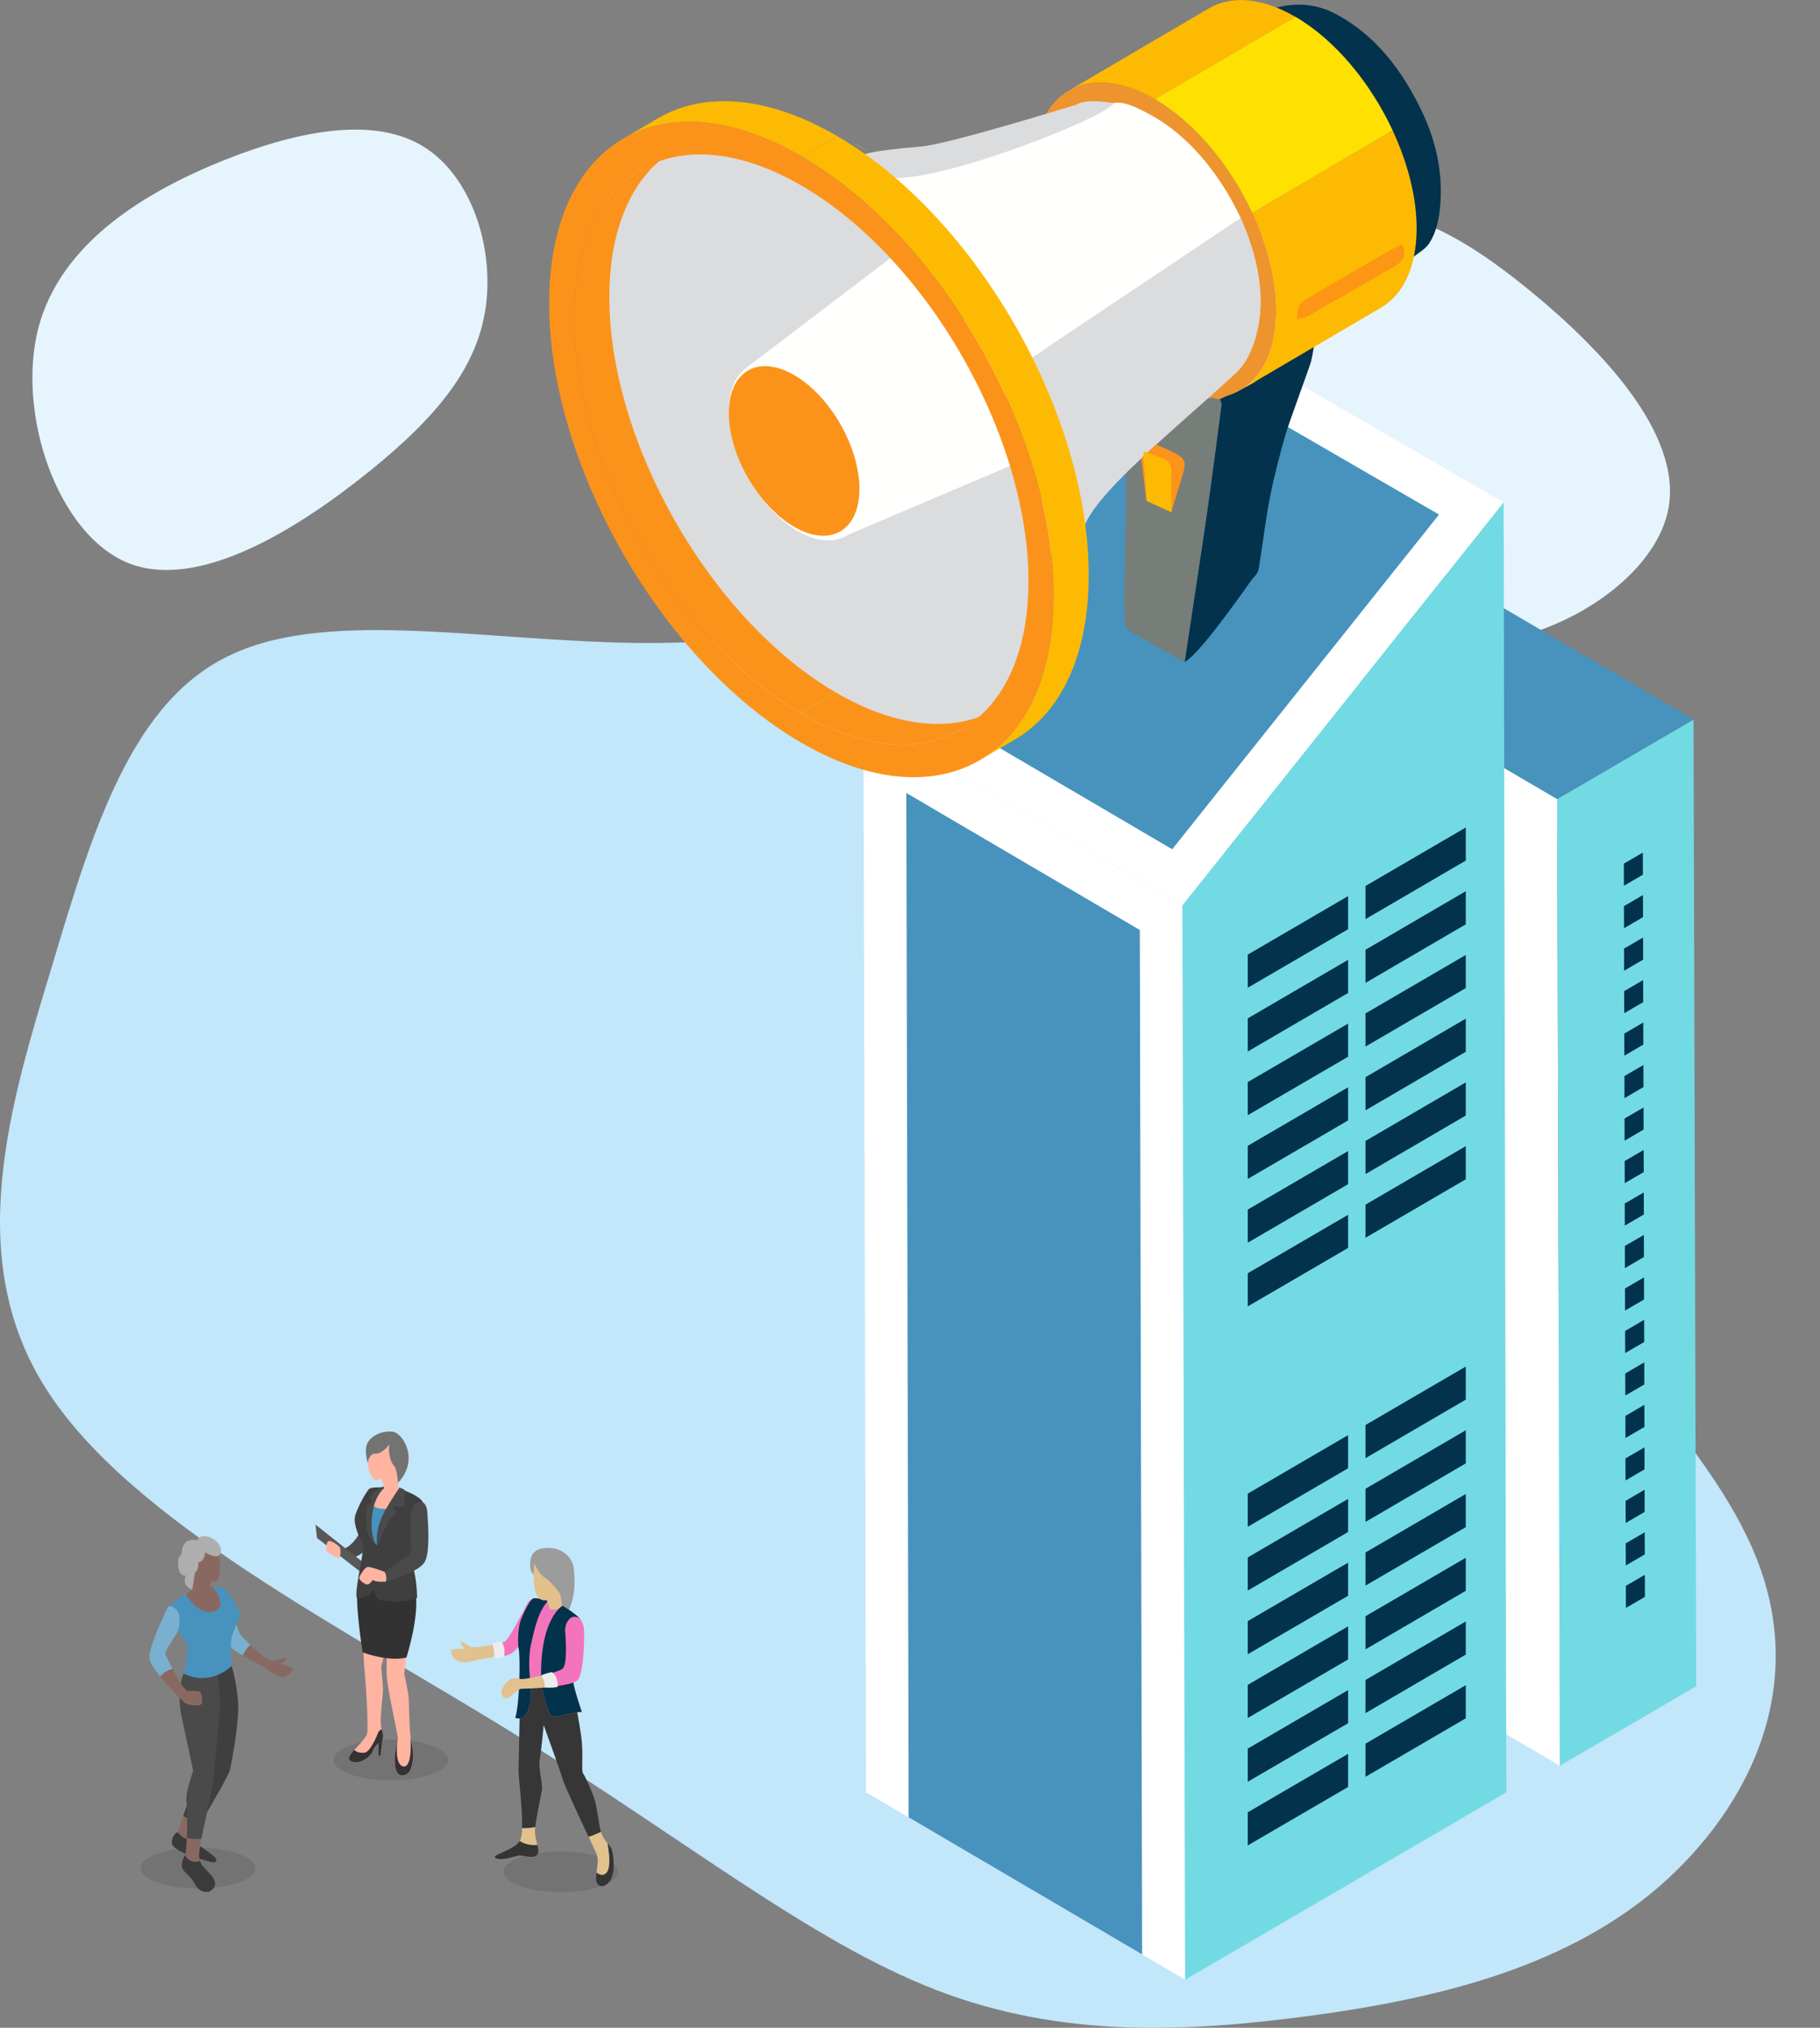 <?xml version="1.0" encoding="UTF-8"?> <svg xmlns="http://www.w3.org/2000/svg" xmlns:xlink="http://www.w3.org/1999/xlink" id="Layer_1" width="98.35mm" height="109.51mm" viewBox="0 0 278.79 310.42"><rect x="0" y="0" width="278.79" height="310.42" fill="#808080" stroke="none"/><defs><linearGradient id="_ÂÁ_Ï_ÌÌ_È_ËÂÌÚ_36" x1="310.28" y1="93.7" x2="409.27" y2="93.7" gradientTransform="translate(537.72) rotate(-180) scale(.99 -1)" gradientUnits="userSpaceOnUse"><stop offset="0" stop-color="#d7dcec"></stop><stop offset="1" stop-color="#f2f3f7"></stop></linearGradient></defs><path d="m234.34,44.48c10.65,8.72,23.27,21.71,21.26,33.25-2.11,11.54-18.84,21.42-32.36,20.84-13.61-.67-23.9-11.9-31.08-22.68-7.18-10.88-11.16-21.42-8.19-29.47,2.97-8.05,12.77-13.62,21.96-14.27,9.29-.66,17.86,3.7,28.41,12.33h0Z" style="fill:#e6f4fd;"></path><path d="m252.92,289.84c-14.33,11.7-33.35,16.21-52.35,18.77-19.12,2.53-38.09,3.4-57.22-3.99-19.32-7.48-38.56-23.16-64.44-39.11-26.1-16.17-58.97-32.63-71.83-52.87-12.8-20-5.58-43.49.92-64.86,6.38-21.39,12.38-40.72,27.58-47.63,15.22-7.08,39.58-1.82,63.54-1.71,23.86-.07,47.46-4.98,65.45,6.47,18.1,11.64,30.89,39.92,50.41,65.22,19.52,25.3,45.84,47.7,54.07,68.38,8.2,20.55-1.78,39.48-16.13,51.34h0Z" style="fill:#c2e6fa;"></path><path d="m56.53,72.19c-10.72,8.63-26.02,18.33-36.9,14-10.86-4.43-17.1-22.83-13.77-35.94,3.45-13.19,16.55-20.96,28.57-25.78,12.12-4.8,23.25-6.54,30.52-1.98,7.27,4.55,10.71,15.29,9.47,24.42-1.26,9.23-7.28,16.73-17.88,25.28h0Z" style="fill:#e6f4fd;"></path><g style="isolation:isolate;"><polygon points="189.65 93.65 190.06 241.64 238.94 270.31 238.53 122.32 189.65 93.65" style="fill:#fff;"></polygon><polygon points="238.53 122.32 238.94 270.31 259.83 258.14 259.42 110.15 238.53 122.32" style="fill:#72dae3;"></polygon><polygon points="189.65 93.65 238.53 122.32 259.42 110.15 210.54 81.48 189.65 93.65" style="fill:#4793be;"></polygon></g><polygon points="251.65 130.52 251.66 133.9 248.75 135.6 248.74 132.21 251.65 130.52" style="fill:#02324c;"></polygon><polygon points="251.67 137.02 251.68 140.4 248.77 142.1 248.76 138.72 251.67 137.02" style="fill:#02324c;"></polygon><polygon points="251.69 143.52 251.7 146.91 248.78 148.6 248.77 145.22 251.69 143.52" style="fill:#02324c;"></polygon><polygon points="251.7 150.03 251.71 153.41 248.8 155.1 248.79 151.73 251.7 150.03" style="fill:#02324c;"></polygon><polygon points="251.72 156.53 251.73 159.91 248.82 161.61 248.81 158.23 251.72 156.53" style="fill:#02324c;"></polygon><polygon points="251.74 163.04 251.75 166.41 248.84 168.11 248.83 164.73 251.74 163.04" style="fill:#02324c;"></polygon><polygon points="251.76 169.54 251.77 172.92 248.86 174.62 248.85 171.23 251.76 169.54" style="fill:#02324c;"></polygon><polygon points="251.78 176.04 251.79 179.43 248.88 181.12 248.87 177.74 251.78 176.04" style="fill:#02324c;"></polygon><polygon points="251.8 182.55 251.81 185.92 248.89 187.62 248.88 184.24 251.8 182.55" style="fill:#02324c;"></polygon><polygon points="251.81 189.05 251.82 192.43 248.91 194.13 248.9 190.74 251.81 189.05" style="fill:#02324c;"></polygon><polygon points="251.83 195.55 251.84 198.93 248.93 200.63 248.92 197.25 251.83 195.55" style="fill:#02324c;"></polygon><polygon points="251.85 202.05 251.86 205.44 248.95 207.13 248.94 203.75 251.85 202.05" style="fill:#02324c;"></polygon><polygon points="251.87 208.56 251.88 211.94 248.97 213.63 248.96 210.26 251.87 208.56" style="fill:#02324c;"></polygon><polygon points="251.89 215.06 251.9 218.44 248.99 220.14 248.98 216.76 251.89 215.06" style="fill:#02324c;"></polygon><polygon points="251.91 221.57 251.91 224.94 249 226.64 248.99 223.26 251.91 221.57" style="fill:#02324c;"></polygon><polygon points="251.92 228.06 251.93 231.45 249.02 233.15 249.01 229.76 251.92 228.06" style="fill:#02324c;"></polygon><polygon points="251.94 234.57 251.95 237.96 249.04 239.65 249.03 236.27 251.94 234.57" style="fill:#02324c;"></polygon><polygon points="251.96 241.08 251.97 244.45 249.06 246.15 249.05 242.77 251.96 241.08" style="fill:#02324c;"></polygon><g style="isolation:isolate;"><polygon points="132.26 109.9 132.67 274.39 181.54 303.06 181.13 138.56 132.26 109.9" style="fill:#fff;"></polygon><polygon points="174.6 142.37 174.95 299.19 139.19 278.21 138.83 121.39 174.6 142.37" style="fill:#4793be;"></polygon><polygon points="181.13 138.56 181.54 303.06 230.74 274.38 230.33 76.88 181.13 138.56" style="fill:#72dae3;"></polygon><polygon points="132.26 109.9 181.13 138.56 230.33 76.88 181.85 48.83 132.26 109.9" style="fill:url(#_ÂÁ_Ï_ÌÌ_È_ËÂÌÚ_36);"></polygon></g><polygon points="132.26 109.9 181.13 138.56 230.33 76.88 181.85 48.83 132.26 109.9" style="fill:#fff;"></polygon><polygon points="220.43 78.77 183.39 57.33 142.19 108.09 179.56 130.01 220.43 78.77" style="fill:#4793be;"></polygon><polygon points="209.17 140.7 209.17 135.63 224.53 126.68 224.53 131.74 209.17 140.7" style="fill:#02324c;"></polygon><polygon points="191.13 151.21 191.13 146.14 206.5 137.18 206.5 142.25 191.13 151.21" style="fill:#02324c;"></polygon><polygon points="209.17 145.39 224.53 136.43 224.53 141.5 209.17 150.46 209.17 145.39" style="fill:#02324c;"></polygon><polygon points="206.5 152.01 191.13 160.97 191.13 155.9 206.5 146.94 206.5 152.01" style="fill:#02324c;"></polygon><polygon points="209.17 155.14 224.53 146.19 224.53 151.26 209.17 160.21 209.17 155.14" style="fill:#02324c;"></polygon><polygon points="206.5 161.77 191.13 170.72 191.13 165.65 206.5 156.7 206.5 161.77" style="fill:#02324c;"></polygon><polygon points="209.17 164.9 224.53 155.94 224.53 161.01 209.17 169.97 209.17 164.9" style="fill:#02324c;"></polygon><polygon points="206.5 171.52 191.13 180.48 191.13 175.41 206.5 166.45 206.5 171.52" style="fill:#02324c;"></polygon><polygon points="206.5 181.28 191.13 190.24 191.13 185.17 206.5 176.21 206.5 181.28" style="fill:#02324c;"></polygon><polygon points="209.17 174.66 224.53 165.7 224.53 170.77 209.17 179.73 209.17 174.66" style="fill:#02324c;"></polygon><polygon points="209.17 184.41 224.53 175.46 224.53 180.53 209.17 189.48 209.17 184.41" style="fill:#02324c;"></polygon><polygon points="206.5 191.04 191.13 199.99 191.13 194.92 206.5 185.97 206.5 191.04" style="fill:#02324c;"></polygon><polygon points="209.17 223.22 209.17 218.15 224.53 209.2 224.53 214.26 209.17 223.22" style="fill:#02324c;"></polygon><polygon points="191.13 233.73 191.13 228.66 206.5 219.7 206.5 224.77 191.13 233.73" style="fill:#02324c;"></polygon><polygon points="209.17 227.91 224.53 218.95 224.53 224.02 209.17 232.98 209.17 227.91" style="fill:#02324c;"></polygon><polygon points="206.5 234.53 191.13 243.49 191.13 238.42 206.5 229.46 206.5 234.53" style="fill:#02324c;"></polygon><polygon points="209.17 237.66 224.53 228.71 224.53 233.78 209.17 242.73 209.17 237.66" style="fill:#02324c;"></polygon><polygon points="206.5 244.29 191.13 253.24 191.13 248.17 206.5 239.22 206.5 244.29" style="fill:#02324c;"></polygon><polygon points="209.17 247.42 224.53 238.47 224.53 243.53 209.17 252.49 209.17 247.42" style="fill:#02324c;"></polygon><polygon points="206.5 254.04 191.13 263 191.13 257.93 206.5 248.97 206.5 254.04" style="fill:#02324c;"></polygon><polygon points="206.5 263.8 191.13 272.76 191.13 267.69 206.5 258.73 206.5 263.8" style="fill:#02324c;"></polygon><polygon points="209.17 257.18 224.53 248.22 224.53 253.29 209.17 262.25 209.17 257.18" style="fill:#02324c;"></polygon><polygon points="209.17 266.93 224.53 257.98 224.53 263.05 209.17 272 209.17 266.93" style="fill:#02324c;"></polygon><polygon points="206.5 273.56 191.13 282.51 191.13 277.44 206.5 268.49 206.5 273.56" style="fill:#02324c;"></polygon><path d="m201.49,51.7c-1.83,1-4.15,2.26-5.99,3.22-.76.4-1.47,2.38-2.27,2.7-.11.11-.23.22-.34.34-.29.21-.58.41-.87.62h-.01c-.4.22-.79.44-1.19.65,0,0,0-.01,0-.01-1.32.62-2.64,1.25-3.96,1.87.09.29.28.58.25.85-.69,5.28-1.37,10.55-2.11,15.82-.75,5.32-2.75,18.28-3.54,23.6,2.66-1.49,10.12-12.5,10.46-12.83.38-.38.79-.89.88-1.4.61-3.65,1.03-7.34,1.73-10.97.62-3.19,1.45-6.35,2.34-9.48.58-2.03,3.39-9.51,3.95-11.31.17-.55.58-3.1.67-3.68Z" style="fill:#02324c;"></path><path d="m130.75,21.96c.85.55,1.82.92,2.73,1.36" style="fill:#efbc3a;"></path><path d="m185.02,60.77c-.94.64-1.99,1.16-2.8,1.94-1.77,1.71-6.82,6.74-6.83,6.22-.05-.1-.22.5-.27.4l-.31.81c-.76.95-1.63,1.07-2.39,2.02.32,4.88-.46,18.25-.11,23.12.03.43.28,1.04.62,1.24,2.82,1.66,5.68,3.24,8.52,4.84.79-5.31,2.79-18.28,3.54-23.6.74-5.27,1.43-10.55,2.11-15.82.03-.27-.16-.57-.25-.85-.31-.03-.62-.07-.93-.1-.3-.07-.61-.15-.91-.22Z" style="fill:#777d79;"></path><path d="m212.97,21.01c1.4,3.25,2.84,6.5,3.06,10.11.21,1.07.57,2.13.6,3.21.05,1.69-.13,3.39-.21,5.08.85-.71,1.93-1.27,2.51-2.17,1.18-1.82,1.55-3.92,1.71-6.12.37-5.04-.79-9.84-2.9-14.2-2.97-6.14-7.02-11.61-13.29-14.86-2.75-1.42-5.69-1.69-8.69-.95-.24.06-.43.36-.64.55,1.63,1.02,3.26,2.04,4.9,3.07,3.8,2.63,6.67,6.15,9.35,9.86,1.2,2.14,2.4,4.28,3.61,6.42Z" style="fill:#02324c;"></path><g style="isolation:isolate;"><path d="m185.19,1.27l-21.51,12.62c3.39-1.99,8.07-1.71,13.25,1.31l21.51-12.62c-5.17-3.01-9.86-3.29-13.25-1.31Z" style="fill:#fdba02;"></path><path d="m176.93,15.19c-10.28-5.99-18.65-1.18-18.68,10.74-.03,11.93,8.28,26.46,18.56,32.45,10.29,6,18.65,1.18,18.69-10.75.03-11.92-8.28-26.45-18.56-32.45Z" style="fill:#ed942f;"></path><path d="m176.92,17.98c-8.95-5.22-16.24-1.03-16.27,9.36-.03,10.39,7.21,23.05,16.16,28.26,8.96,5.22,16.24,1.03,16.27-9.36.03-10.38-7.21-23.04-16.17-28.26Z" style="fill:#fffffd;"></path><path d="m164.97,15.99s-19.35,6-23.72,6.42c-4.36.42-9.05.73-10.67,2.05l5.74,2.72,14.07,1.26,21.79-11.13-1.61-1.47c-1.42-.37-4.37-.61-5.61.15Z" style="fill:#dbdcdd;"></path><path d="m193.09,46.24c-.01,4.55-1.51,8.77-3.71,10.81-9.54,8.83-22.31,18.9-23.53,24.29s-2.19,3-2.19,3l-7.87-28.79,31.23-23.49,2.79.84c2.07,4.38,3.3,9.05,3.29,13.34" style="fill:#dbdcdd;"></path><path d="m190.05,33.39c-3.35-7-7.97-12.39-13.13-15.4-5.13-3.1-6.35-2.14-6.35-2.14-1.31,2.19-26.69,12.19-34.25,11.34l5.02,7.23,15.34,21.31,1.44-1.01,30.38-20.33c.73-.5,1.55-1,1.55-1Z" style="fill:#fffffd;"></path><path d="m213.32,19.95c2.31,4.96,3.7,10.23,3.68,15.07-.02,5.93-2.09,10.1-5.43,12.06l-21.51,12.62c3.34-1.96,5.42-6.13,5.43-12.06.01-4.84-1.36-10.1-3.67-15.05,2.16-1.29,5.07-2.98,7.05-4.15,4.81-2.84,9.63-5.66,14.44-8.49Z" style="fill:#fdba02;"></path><path d="m176.93,15.19l21.51-12.62c6.11,3.56,11.5,10.13,14.88,17.38-4.81,2.83-9.63,5.65-14.44,8.49-1.98,1.17-4.89,2.86-7.05,4.15-3.38-7.25-8.78-13.84-14.89-17.4Z" style="fill:#ffe101;"></path></g><path d="m124.88,26.88c-19.88-11.59-36.06-2.28-36.12,20.78-.06,23.08,16.01,51.18,35.89,62.76,19.89,11.59,36.07,2.29,36.14-20.79s-16.01-51.16-35.9-62.75Z" style="fill:#dbdcdd;"></path><g style="isolation:isolate;"><path d="m103.49,22.85l-5.38,3.15c-6.24,3.66-10.12,11.45-10.15,22.52-.06,22.29,15.46,49.43,34.68,60.63l5.38-3.15c-19.22-11.2-34.74-38.34-34.68-60.63.03-11.07,3.9-18.86,10.15-22.52Z" style="fill:#fb931a;"></path><path d="m147.4,111.6l5.38-3.15c-6.33,3.71-15.09,3.19-24.76-2.45l-5.38,3.15c9.67,5.64,18.43,6.16,24.76,2.45Z" style="fill:#fb931a;"></path><path d="m100.77,18.12l-5.38,3.15c7.02-4.12,16.75-3.54,27.49,2.72l5.38-3.15c-10.74-6.26-20.47-6.84-27.49-2.72Z" style="fill:#fdba03;"></path><polygon points="114.34 56.29 137.71 38.51 152.77 54.23 156.21 70.69 128.26 82.56 114.34 56.29" style="fill:#fffffd;"></polygon><path d="m122.22,56.79c-5.82-3.39-10.56-.67-10.58,6.09s4.69,14.99,10.51,18.39c5.83,3.4,10.57.67,10.59-6.09s-4.69-14.99-10.52-18.38Z" style="fill:#fff;"></path><path d="m121.67,57.43c-5.52-3.22-10.01-.63-10.03,5.77s4.45,14.21,9.97,17.43c5.53,3.22,10.02.64,10.04-5.77.02-6.4-4.45-14.21-9.97-17.43Z" style="fill:#fb931a;"></path><path d="m150.12,116.34l5.38-3.15c6.94-4.07,11.24-12.72,11.27-25.02.07-24.74-17.17-54.89-38.51-67.33l-5.38,3.15c21.34,12.44,38.58,42.58,38.51,67.33-.03,12.3-4.34,20.95-11.27,25.02Z" style="fill:#fdba03;"></path><path d="m122.88,23.99c-21.34-12.44-38.69-2.45-38.76,22.3-.07,24.75,17.17,54.9,38.51,67.34,21.34,12.44,38.69,2.45,38.76-22.3.07-24.74-17.17-54.89-38.51-67.33Zm-.24,85.17c-19.22-11.2-34.74-38.34-34.68-60.63.06-22.28,15.69-31.27,34.9-20.07,19.22,11.2,34.74,38.34,34.68,60.62-.06,22.29-15.69,31.28-34.91,20.08" style="fill:#fb931a;"></path></g><path d="m214.8,37.37c-1.1.58-2.16,1.1-3.18,1.69-3.84,2.22-7.67,4.45-11.48,6.71-.46.27-.96.66-1.17,1.12-.26.58-.22,1.28-.31,1.93.53-.12,1.13-.12,1.58-.38,4.47-2.53,8.91-5.09,13.36-7.65,1.27-.73,1.93-1.71,1.2-3.43Z" style="fill:#fc9614;"></path><path d="m185.94,60.99c.31.03.62.07.93.1,1.32-.62,2.64-1.25,3.96-1.87-1.63.59-3.26,1.18-4.89,1.77Z" style="fill:#e99538;"></path><path d="m192.01,58.59c-.4.21-.79.43-1.19.64.4-.21.79-.43,1.19-.64Z" style="fill:#e99538;"></path><path d="m192.88,57.96c-.29.21-.58.41-.87.62.29-.21.58-.41.87-.62Z" style="fill:#e99538;"></path><path d="m181.16,72.71c.57-2.02.44-2.45-1.25-3.37-.9-.49-1.86-.86-2.79-1.29-.77.7-1.54,1.39-2.31,2.09,0,0,.62,5.03.78,6.27,0,.09.02.18.04.26,1.23.56,2.45,1.12,3.82,1.74.15-.51.29-1.03.44-1.55.42-1.38.84-2.77,1.26-4.15Z" style="fill:#fc931a;"></path><path d="m175.15,69.1l3.12,1.17c.71.27,1.18.95,1.18,1.72v6.42l-3.82-1.74-.49-7.57Z" style="fill:#fdba02;"></path><path d="m278.45,16.87c.11-.07.23-.15.34-.22-.11.07-.23.15-.34.22Z" style="fill:#fff9e3;"></path><ellipse cx="30.33" cy="285.98" rx="8.79" ry="3.12" style="opacity:.1;"></ellipse><path d="m33.14,284.67c-.05.49-.32.53-1.15.29-.83-.24-5.57-1.49-5.66-2.8-.08-1.31.91-1.7.91-1.7,0,0,.79,1.2,2.22,1.22.21.41,3.73,2.5,3.68,2.99Z" style="fill:#3b3b3b;"></path><path d="m36.48,262.15c-.16,3.28-.95,7.32-1.23,8.71-.19.92-2.75,5.18-4.41,8.08h0c-.79-.1-1.85-.34-2.78-.93.9-2.63,2.3-6.56,2.9-7.51.93-1.48,1.88-1.84,1.88-1.84l-1.61-11.9,4.26-1.72s1.16,3.84.99,7.12Z" style="fill:#3f3f3f;"></path><path d="m29.46,281.68c-1.43-.02-2.22-1.22-2.22-1.22,0,0,.34-1.04.82-2.45.92.59,1.98.83,2.78.93-.85,1.48-1.45,2.61-1.38,2.74Z" style="fill:#8a6862;"></path><path d="m32.59,287.41c1.09,1.48-.6,2.2-.6,2.2-1.61.2-2.09-1.12-2.41-1.68-.32-.56-1.25-1.24-1.57-1.76-.32-.52-.16-1.24.32-2.2,0,0,.76,1.48,2.3.9.31.98,1.05,1.29,1.97,2.54Z" style="fill:#3b3b3b;"></path><path d="m27.85,262.98c-.93-4.28.27-6.8.27-6.8l5.23.23c.23,1.39.38,4.66.38,4.66,0,0-.81,8.7-.97,10.9-.12,1.57-1.3,6.38-1.9,9.56-.49.04-1.3.06-2.22-.14.08-2.29-.02-5.3-.09-5.98-.12-1.04,1.04-4.32,1.04-4.32,0,0-.8-3.84-1.73-8.12Z" style="fill:#4a4a4a;"></path><path d="m30.5,284.25c.02.24.07.44.12.62-1.53.58-2.3-.9-2.3-.9.17-.34.26-1.35.3-2.58.92.2,1.73.18,2.22.14-.24,1.28-.39,2.29-.35,2.72Z" style="fill:#8a6862;"></path><path d="m38.35,251.81c-.59.52-.94,1.15-1.14,1.63-.87-.51-1.62-1-1.84-1.31-.6-.83-1.99-4.97-2.29-6.17-.3-1.2.64-1.99.64-1.99.83-.16,1.48.29,1.75,1.23.27.94.68,4.17,1.46,5.14.26.33.8.88,1.42,1.46Z" style="fill:#79b0d0;"></path><path d="m44.87,255.55c-.13.3-.86,1.37-1.67,1.18-.81-.19-2.13-.97-2.65-1.5,0,0-1.84-.91-3.34-1.78.2-.48.55-1.12,1.14-1.63,1.2,1.14,2.74,2.4,3.25,2.42.78.03,2.22-.7,2.3-.35.08.35-.89.83-.89.83,0,0,2,.54,1.86.83Z" style="fill:#8a6862;"></path><path d="m28.22,237.72c-.28.18-1.12.27-.92,2.02.19,1.74,1.17,1.45,1.17,1.45,0,0-.94,1.88,1.62,2.34l3-3.37-1.2-1.32-1.49-.99-1.18-.03-.99-.1Z" style="fill:#aeaeae;"></path><path d="m30.46,236.69c1.23-.24,3.05.31,3.22,2.25.17,1.94-.21,3.03-.65,3.14-.45.1-2.81.31-3.67-2.69-.86-3,1.1-2.69,1.1-2.69Z" style="fill:#8a6862;"></path><path d="m32.58,240.99s-.55,1.64-.38,3.14c0,0-1.95.63-2.81-.39l.69-4.35,2.5,1.61Z" style="fill:#8a6862;"></path><path d="m27.83,238.11c-.03-.79.08-2.74,2.38-2.31,0,0,.32-.98,1.78-.52,1.45.47,2.18,1.87,1.74,2.63-.45.76-1.94,0-2.29-.27,0,0-.08,1.39-1.08,1.56,0,0,.19,1.58-.89,1.66l-.07,1.65-1.18-3.13-.39-1.27Z" style="fill:#aeaeae;"></path><path d="m35.47,250.78c-.24,1.12.02,4.25.02,4.25,0,0-3.13,3.25-7.37,1.15,0,0,.99-3.78.37-4.83-.61-1.05-1.79-2.32-2.18-3.23-.39-.91-.89-1.85-.27-2.35.35-.29,1.37-1.07,2.41-1.73.58.98,2.16,3.19,4.3,2.67,1.97-.48.71-2.64-.15-3.81.82.01,1.57.09,1.69.21.24.25,2.52,2.98,2.42,3.98-.1,1-1,2.57-1.24,3.69Z" style="fill:#4793be;"></path><path d="m32.75,246.71c-2.14.53-3.72-1.69-4.3-2.67.76-.48,1.54-.89,2.09-1.02.45-.1,1.29-.14,2.06-.13.86,1.17,2.12,3.33.15,3.81Z" style="fill:#8a6862;"></path><path d="m26.94,250.25c-.96,1.6-1.81,2.68-1.58,3.08.09.17.53,1.1,1.08,2.16-.91.22-1.53.73-1.9,1.15-.89-1.1-1.61-2.18-1.64-2.82-.09-1.71,2-5.98,2.51-7.2.51-1.22,1.02-.66,1.53-.28.53.39.96,2.31,0,3.91Z" style="fill:#79b0d0;"></path><path d="m30.79,260.92c-.29.22-2.19.31-2.86-.58,0,0-1.93-1.88-3.4-3.7.37-.42.99-.93,1.9-1.15.73,1.4,1.67,3.02,2.29,3.39,0,0,1.92-.18,2.07.31.16.49.29,1.51,0,1.73Z" style="fill:#8a6862;"></path><ellipse cx="85.91" cy="286.54" rx="8.8" ry="3.12" style="opacity:.1;"></ellipse><path d="m91.38,286.66c-.04.3-.07.61-.07.92,0,1.35,1.09,1.16,1.09,1.16,2.41-.9,1.43-5.17,1.32-5.62-.06-.25-.35-.55-.68-.95.23,1.24.55,3.52-.06,4.41-.47.68-1.12.44-1.6.09Z" style="fill:#343434;"></path><path d="m79.98,279.86c.68.04,1.41-.05,2.01-.16.21-1.73.92-4.99,1.03-5.76.12-.82-.57-3.34-.35-4.54.23-1.2.61-5.32.61-5.32,0,0,2.49,6.86,2.92,8.32.3,1.03,2.53,5.74,3.97,8.82.66-.19,1.36-.5,1.89-.76-.37-1.29-.58-3.63-.94-4.83-.41-1.39-1.55-3.82-1.81-4.16-.26-.34,0-2.4-.17-4.65-.17-2.25-1.53-8.88-1.53-8.88l-7.92.44s-.23,11.41-.26,12.64c-.03.95.63,5.92.55,8.85Z" style="fill:#363636;"></path><path d="m75.89,284.43c.79.45,2.53-.11,3.34-.34.81-.22,2.32.56,3-.11.33-.33.24-.89.08-1.56-1.32.11-2.2-.28-2.68-.61-.91,1.47-4.52,2.17-3.74,2.62Z" style="fill:#343434;"></path><path d="m79.63,281.82c.48.32,1.36.72,2.68.61-.17-.72-.42-1.58-.35-2.41,0-.1.02-.2.03-.31-.6.11-1.33.2-2.01.16-.03.88-.12,1.57-.32,1.91,0,.01-.02.03-.03.05Z" style="fill:#e2c18d;"></path><path d="m91.38,286.66c.49.36,1.13.59,1.6-.09.61-.88.3-3.17.06-4.41-.27-.33-.57-.72-.79-1.19-.07-.14-.13-.33-.19-.54-.53.26-1.23.57-1.89.76.61,1.29,1.08,2.3,1.21,2.62.35.84.12,1.81,0,2.83Z" style="fill:#e2c18d;"></path><path d="m82.88,241.6c-.63-.32-1.9-.28-1.64-2.65.26-2.37,2.93-2.01,3.72-1.89,0,0,2.69.51,2.95,3.19.26,2.67.09,4.7-1.29,7.29l-3.74-5.94Z" style="fill:#9c9c9c;"></path><path d="m78.94,262.96s2.55,1.31,2.39-4.92l1.63.03s.93,4.73,1.77,4.73,4.1-.94,4.41-.68c0,0-1.37-3.9-1.42-5.25-.05-1.36,1.76-8.34,1-9.18-.53-.58-1.7-1.39-2.61-1.9-.4-.23-.75-.39-.97-.46-.26-.08-.67-.19-1.12-.3-.87-.21-1.89-.42-2.29-.34-.61.12-1.85,2.92-2.08,3.7-.23.78-.42,3.14-.18,4.08.24.94.18,8.18-.53,10.48Z" style="fill:#f474bc;"></path><path d="m69.1,252.72c0,.4.4,2.38,3.35,1.56,1.28-.36,2.29-.49,3.13-.58.28-.71-.06-1.6-.16-1.91-1.15.22-2.48.41-2.97.36-.86-.09-1.54-.98-1.81-.82-.28.15.52,1.07.52,1.07,0,0-2.06-.06-2.06.34Z" style="fill:#e2c18d;"></path><path d="m75.58,253.69c.62-.06,1.15-.1,1.63-.19.35-.06.68-.15.99-.3,1.29-.6,4.18-5.5,4.58-6.14.4-.64.18-1.59.18-1.59-.52-.55-1.6-1.13-2.18,0-.58,1.13-2.89,5.62-3.5,5.87-.08.03-.21.07-.37.11-.36.1-.9.21-1.48.32.1.32.43,1.2.16,1.91Z" style="fill:#f474bc;"></path><path d="m75.43,251.78c.1.32.43,1.2.16,1.91-.15.37,1.65.12,1.63-.11,0-.02,0-.05,0-.08.03-.33.21-1.29-.31-2.05-.04-.05-.08-.11-.12-.16,0,0-1.38.25-1.38.37,0,.02,0,.06.03.11Z" style="fill:#ececec;"></path><path d="m82.96,258.07s.93,4.73,1.77,4.73,4.1-.94,4.41-.68c0,0-1.37-3.9-1.42-5.25-.05-1.36,1.76-8.34,1-9.18-.53-.58-1.7-1.39-2.61-1.9-4.02,3.4-3.15,12.28-3.15,12.28Z" style="fill:#02324c;"></path><path d="m78.94,262.96s2.55,1.31,2.39-4.92c0,0-.59-3.49,0-6.24.54-2.52,1.2-5.34,2.69-6.77-.87-.21-1.89-.42-2.29-.34-.61.12-1.85,2.92-2.08,3.7-.23.78-.42,3.14-.18,4.08.24.94.18,8.18-.53,10.48Z" style="fill:#02324c;"></path><path d="m84.46,238.23c-1.93.14-2.61.52-2.7,1.96-.08,1.44-.12,4.44,1.35,4.76,1.47.32,3.6-1.96,3.6-3.36s-1.03-3.45-2.25-3.36Z" style="fill:#e2c18d;"></path><path d="m85.66,242.99l.45,2.8s-.59.9-1.89.52l-.94-2.72,2.38-.6Z" style="fill:#e2c18d;"></path><path d="m81.9,239.41c.25.52.76,1.66,1.68,2.19.92.53,2.29,2.49,2.29,2.49,0,0,2.32-1.4,1.18-3.79-1.14-2.39-2.45-2.98-3.08-2.83-.63.15-2.43,1.18-2.07,1.94Z" style="fill:#9c9c9c;"></path><path d="m76.81,259.18c.19.58.41.92.92.75.51-.17,1.65-1.4,2.14-1.4.22,0,1.78-.04,3.53-.19.19-.84-.57-1.63-.48-1.81-1.3.29-2.57.51-2.98.51-.85,0-1.12-.36-1.75.02-.63.39-1.58,1.54-1.38,2.12Z" style="fill:#e2c18d;"></path><path d="m83.4,258.33c.67-.06,1.37-.13,2.03-.23,1.5-.21,2.8-.52,3.13-.98.85-1.18.95-6.13.92-7.34-.02-1.21-.56-2.49-1.72-2.25-.72.15-1.29,1.3-1.19,2.25s.37,5.04-.39,5.67c-.23.19-.81.41-1.53.62-.53.16-1.14.31-1.73.44-.09.19.67.97.48,1.81Z" style="fill:#f474bc;"></path><path d="m83.4,258.33s1.28.13,2.03-.11c0,0,0-.04,0-.12.01-.36-.03-1.48-.78-2.03-.05-.04-.1-.07-.15-.1,0,0-1.49.36-1.58.54h0c-.09.19.67.97.48,1.81Z" style="fill:#ececec;"></path><ellipse cx="59.87" cy="269.41" rx="8.79" ry="3.12" style="opacity:.1;"></ellipse><path d="m59.24,256.48c.07,2.01,1.74,9.17,1.7,9.59,0,.01,0,.03,0,.05,0,.01,0,.03,0,.04h0s0,.07-.02.11c0,.01,0,.02,0,.04-.1.62-.39,1.92-.42,2.47-.04.65-.15,3.1,1.2,2.98,1.36-.11,1.41-1.61,1.58-2.51.17-.89-.38-3.32-.38-3.32-.23-1.56-.21-4.59-.29-5.87-.08-1.27-.69-3.8-.69-3.8l.32-2.81-3-.42s-.07,1.42,0,3.44Z" style="fill:#ffb4a2;"></path><path d="m61.69,271.77c1.36-.11,1.41-1.61,1.58-2.51.17-.89-.38-3.32-.38-3.32,0,0,.36,4.78-1.13,4.47-1.29-.27-.96-3.3-.85-4.09-.1.62-.39,1.92-.42,2.47-.04.65-.15,3.1,1.2,2.98Z" style="fill:#323232;"></path><path d="m53.87,269.66c1.58.58,3.13-1.09,3.23-1.59.1-.51.87-1.21.87-1.21v1.9h.35s.16-1.9.31-2.63c.1-.49-.04-1.07-.15-1.4-.05-.16-.09-.26-.09-.26-.24-1.59.29-4.97.28-5.81s-.28-3.43-.28-3.43c.27-1.04.55-2.19.55-2.19-.66.25-3.27-.37-3.27-.37,0,0,.05,1.9.17,2.94.12,1.04.65,8.46.39,9.77-.14.67-1.18,1.63-1.93,2.48-.71.8-1.18,1.51-.42,1.79Z" style="fill:#ffb4a2;"></path><path d="m53.87,269.66c1.58.58,3.13-1.09,3.23-1.59.1-.51.87-1.21.87-1.21v1.9h.35s.16-1.9.31-2.63c.1-.49-.04-1.07-.15-1.4-.21.08-.43.21-.53.46-.21.52-1.23,3.05-2.14,3.13-.63.05-1.29-.09-1.53-.46-.71.8-1.18,1.51-.42,1.79Z" style="fill:#323232;"></path><path d="m63.55,243.33s1,2.72-1.28,10.4c0,0-2.32.78-6.73-.78,0,0-1.07-6.99-.8-9.19l2.1-1.19,6.7.76Z" style="fill:#323232;"></path><path d="m55.37,234.14s-1.21,2.82-3.32,3.15c0,0,.8.65,1.01,1.3,0,0,1.62.23,3.55-1.84l-1.24-2.62Z" style="fill:#4a4a4a;"></path><polygon points="55.06 240.51 48.56 235.44 48.33 233.4 55.55 239.12 55.06 240.51" style="fill:#585858;"></polygon><path d="m60.38,227.76c-1.03-.07-3.34-.17-3.77.12-.43.28-2.05,3.21-2.25,4.38s.76,3.53,1.23,3.9c.47.37-1.37,7.31-.93,8.45,0,0,1.76.33,2.58-1.35,0,0,.16,1.58,1.3,1.75,1.14.17,3.34.4,5.35-.4,0,0,0-2.67-.6-4.6-.6-1.93,1.52-8.49,1.58-9.67.06-1.18-3.48-2.51-4.48-2.58Z" style="fill:#3f3f3f;"></path><path d="m64.05,229.98c-.94.28-1.13,1.49-1.15,2.28-.02.8.07,5.59.07,5.59,0,0-3.33,2.2-4.04,2.78,0,0,.29.9.17,1.5,0,0,5.23-1.4,6.04-3.17.8-1.77.37-6.51.32-7.43s-.43-1.85-1.4-1.55Z" style="fill:#4a4a4a;"></path><path d="m59.1,242.13s-1.58.13-1.98-.27c0,0-.51.74-.88.71-.37-.03-1.25-.69-1.22-1,.03-.31.82-1.61,1.28-1.69.46-.08,2.63.75,2.63.75,0,0,.42.69.17,1.5Z" style="fill:#ffb4a2;"></path><path d="m59.34,219.99c-1.05.19-2.4.61-2.76,1.75-.36,1.14-.51,3.59.83,4.88,0,0,3.7-.57,3.87-2.98.17-2.41-1.22-3.78-1.93-3.66Z" style="fill:#ffb4a2;"></path><path d="m61.65,228.04s-.62-.33-.68-.69c-.06-.36.09-2.14-.15-3.32,0,0-1.48,1.74-2.91,1.74,0,0,.83.82.91,2.09l-.3.03s-1.49,1.02-1.45,3.32c.05,2.3,3.77-1.14,4.58-3.17Z" style="fill:#ffb4a2;"></path><path d="m59.64,221.11s-1.07,1.48-2.11,1.42c-1.05-.07-1.19,1.45-1.19,1.45,0,0-.65-2.02-.01-3.14.64-1.12,2.25-1.85,3.82-1.67,1.57.18,4.16,4.33.81,7.83,0,0-.11-2.15-.62-2.63-.51-.48-.92-2.1-.69-3.27Z" style="fill:#737373;"></path><path d="m56.27,234c.42,2.04,1.48,2.57,1.48,2.57,0,0,.65-1.98,1.69-3.54.27-1.09.54-2.18.54-2.18,0,0-.36.03-.83.1-.62.08-1.23-.02-1.9-.35-.13-.06-.27-.14-.4-.22,0,0-.47,1.83-.59,3.62Z" style="fill:#4793be;"></path><path d="m57.75,236.57s.65-1.98,1.69-3.54c.4-.59.85-1.12,1.34-1.45l-.67-1.03,1.81.15.11-2.58s-.6-.36-.82-.39c0,0-1.04,1.44-2.13,3.35-.86,1.5-1.56,3.42-1.33,5.49Z" style="fill:#4a4a4a;"></path><path d="m56.27,234c.42,2.04,1.48,2.57,1.48,2.57-1.06-1.17-.96-4.17-.49-5.97.06-.23.13-.45.2-.63.62-1.63,1.36-2.1,1.36-2.1l-.04-.3c-1.17.28-2.16,1.72-2.16,1.72l.51.57-.9.61c-.19,1.51-.13,2.66.05,3.53Z" style="fill:#4a4a4a;"></path><path d="m52.06,238.42s.23-1.08,0-1.5c-.23-.42-1.39-1.14-1.74-1-.35.14-.42,1.23-.29,1.48.14.25,1.51,1.31,2.03,1.03Z" style="fill:#ffb4a2;"></path></svg> 